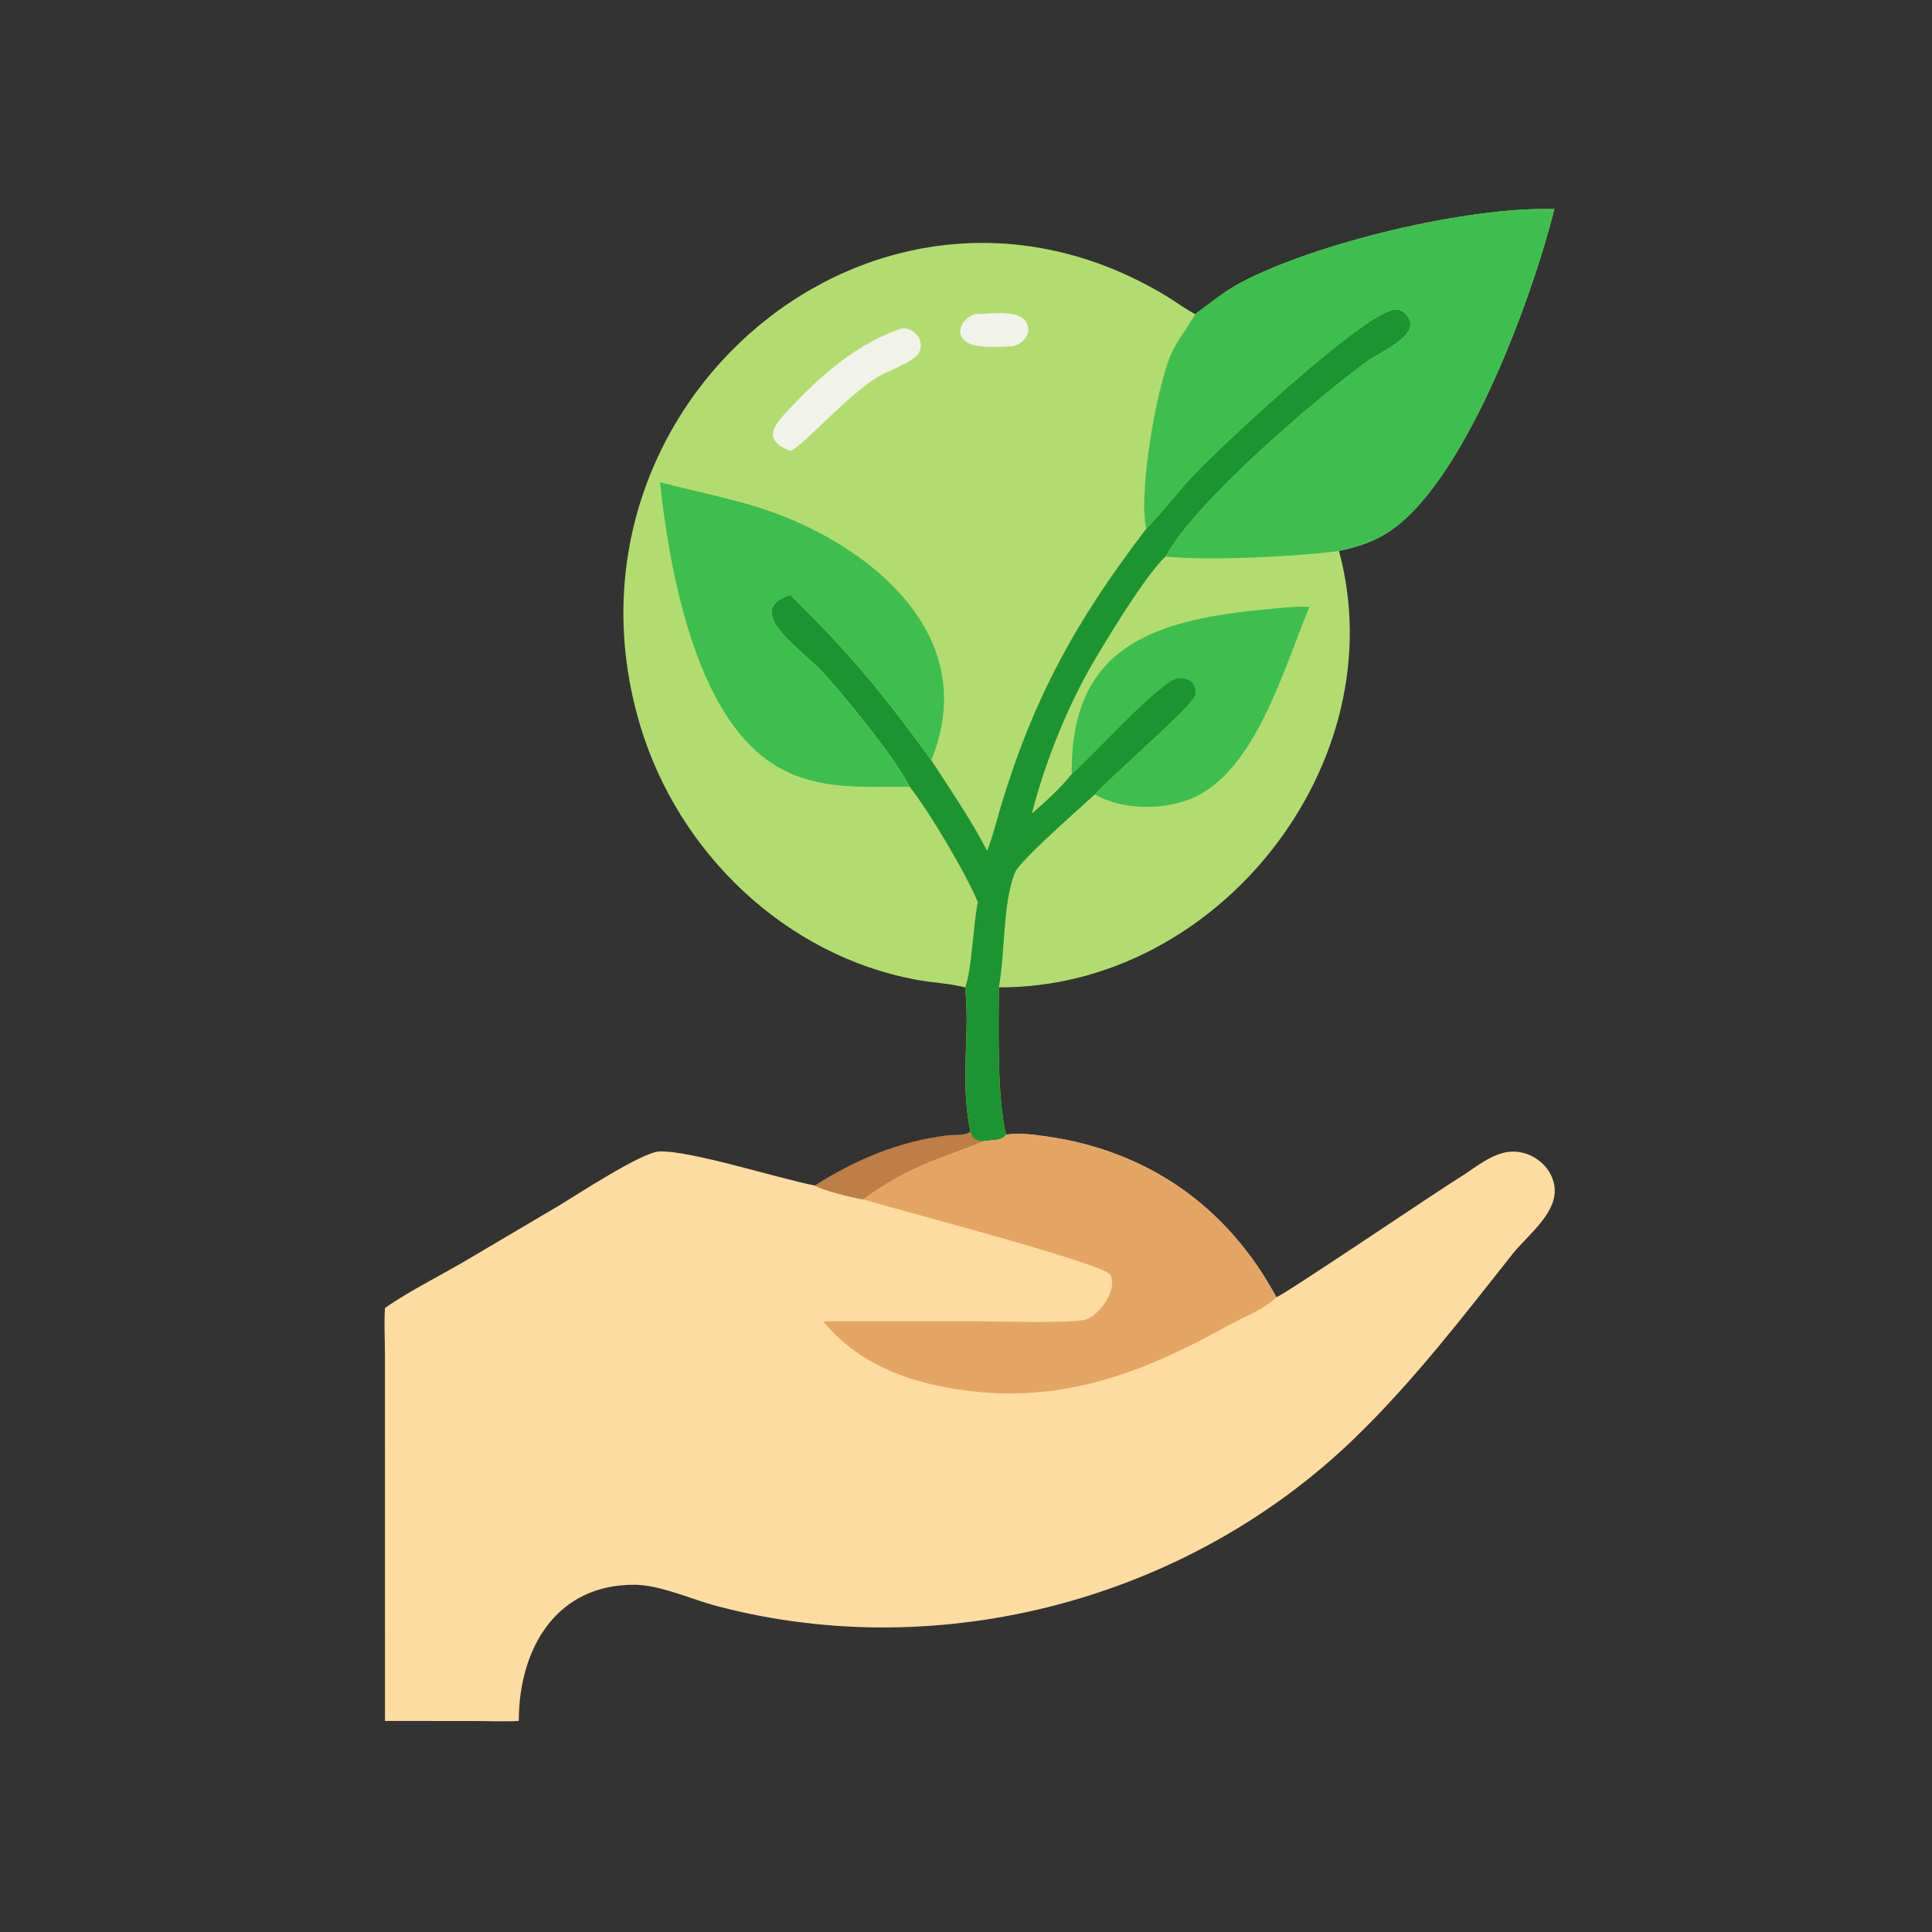 <?xml version="1.0" encoding="utf-8" ?>
<svg xmlns="http://www.w3.org/2000/svg" xmlns:xlink="http://www.w3.org/1999/xlink" width="512" height="512">
	<rect width="100%" height="100%" fill="#333333" stroke="none"/>
	<path fill="#BE7E45" d="M257.154 299.822C257.742 301.971 258.564 302.168 260.584 302.47C247.52 307.728 241.349 308.801 228.731 317.846C225.771 317.317 218.468 315.602 215.938 314.171C226.833 307.213 238.337 302.429 251.181 300.865C252.871 300.659 255.934 301.07 257.154 299.822Z"/>
	<path fill="#B3DC70" d="M316.741 83.241C320.654 80.374 324.316 77.298 328.624 75.001C348.271 64.522 388.395 54.753 411.929 55.395C405.718 80.011 387.603 129.359 366.975 141.619C363.216 143.853 359.1 145.117 354.843 146.009C369.971 201.943 323.04 261.904 264.696 261.663C264.687 272.509 264.14 290.208 266.611 300.713C265.681 302.475 262.319 302.045 260.584 302.47C258.564 302.168 257.742 301.971 257.154 299.822C254.313 286.014 257.166 274.134 255.752 261.663C257.568 257.095 257.867 244.979 259.127 239.122C256.27 231.956 245.968 214.566 241.049 208.503C237.334 200.937 223.996 184.715 218.161 178.283C212.651 172.207 196.341 161.858 209.446 157.645C224.631 172.479 234.335 184.193 246.8 201.442C251.894 209.299 257.276 217.126 261.596 225.444C263.046 221.812 263.976 217.912 265.093 214.163C273.742 185.155 285.1 164.512 303.767 140.13C301.61 130.321 306.561 102.823 310.211 94.182C311.852 90.297 314.565 87.117 316.612 83.475L316.741 83.241Z"/>
	<path fill="#3FBE50" d="M284.021 205.128C283.571 170.824 306.601 164.149 335.821 161.448C339.566 161.102 343.267 160.623 347.033 160.823C340.094 177.322 332.675 204.738 315.536 211.713C308.031 214.768 297.271 214.687 290.128 210.533C293.506 206.573 316.498 186.67 316.826 184.127C317.354 180.031 313.166 178.601 310.211 180.559C302.652 185.569 291.278 198.573 284.021 205.128Z"/>
	<path fill="#1C9431" d="M303.767 140.13C308.327 135.442 312.263 130.169 316.757 125.409C322.694 119.119 362.103 82.111 369.872 82.007C372.026 81.979 374.046 84.335 373.737 86.454C373.188 90.212 365.122 93.7 362.329 95.736C349.266 105.259 316.894 132.718 308.928 147.476C303.811 151.923 291.643 171.982 288.235 178.142C282.053 189.319 276.579 203.237 273.454 215.632C277.011 212.489 281.086 208.844 284.021 205.128C291.278 198.573 302.652 185.569 310.211 180.559C313.166 178.601 317.354 180.031 316.826 184.127C316.498 186.67 293.506 206.573 290.128 210.533C286.307 214.072 270.351 228.004 269.036 231.144C265.677 239.167 266.425 252.662 264.696 261.663C264.687 272.509 264.14 290.208 266.611 300.713C265.681 302.475 262.319 302.045 260.584 302.47C258.564 302.168 257.742 301.971 257.154 299.822C254.313 286.014 257.166 274.134 255.752 261.663C257.568 257.095 257.867 244.979 259.127 239.122C256.27 231.956 245.968 214.566 241.049 208.503C237.334 200.937 223.996 184.715 218.161 178.283C212.651 172.207 196.341 161.858 209.446 157.645C224.631 172.479 234.335 184.193 246.8 201.442C251.894 209.299 257.276 217.126 261.596 225.444C263.046 221.812 263.976 217.912 265.093 214.163C273.742 185.155 285.1 164.512 303.767 140.13Z"/>
	<path fill="#3FBE50" d="M316.741 83.241C320.654 80.374 324.316 77.298 328.624 75.001C348.271 64.522 388.395 54.753 411.929 55.395C405.718 80.011 387.603 129.359 366.975 141.619C363.216 143.853 359.1 145.117 354.843 146.009C344.319 147.464 320.033 148.712 308.928 147.476C316.894 132.718 349.266 105.259 362.329 95.736C365.122 93.7 373.188 90.212 373.737 86.454C374.046 84.335 372.026 81.979 369.872 82.007C362.103 82.111 322.694 119.119 316.757 125.409C312.263 130.169 308.327 135.442 303.767 140.13C301.61 130.321 306.561 102.823 310.211 94.182C311.852 90.297 314.565 87.117 316.612 83.475L316.741 83.241Z"/>
	<path fill="#B3DC70" d="M255.752 261.663C251.547 260.588 247.207 260.448 242.953 259.665C208.093 253.247 179.777 225.972 169.67 192.298C144.234 107.553 232.527 32.314 308.991 78.392C311.486 79.896 313.8 81.671 316.373 83.047L316.741 83.241L316.612 83.475C314.565 87.117 311.852 90.297 310.211 94.182C306.561 102.823 301.61 130.321 303.767 140.13C285.1 164.512 273.742 185.155 265.093 214.163C263.976 217.912 263.046 221.812 261.596 225.444C257.276 217.126 251.894 209.299 246.8 201.442C234.335 184.193 224.631 172.479 209.446 157.645C196.341 161.858 212.651 172.207 218.161 178.283C223.996 184.715 237.334 200.937 241.049 208.503C245.968 214.566 256.27 231.956 259.127 239.122C257.867 244.979 257.568 257.095 255.752 261.663Z"/>
	<path fill="#F1F3EA" d="M258.376 83.241C261.726 83.171 266.604 82.494 269.783 83.644C273.324 84.924 273.869 90.063 268.582 91.746C265.635 91.947 259.535 92.285 256.888 91.05C252.512 89.006 254.74 84.358 258.376 83.241Z"/>
	<path fill="#F1F3EA" d="M238.986 87.007C242.288 86.811 245.127 90.152 243.588 93.375C242.463 95.732 235.77 98.138 233.362 99.462C225.164 103.966 212.73 118.381 209.446 119.497C201.039 116.312 205.982 111.807 209.927 107.611C218.042 98.982 227.59 90.841 238.986 87.007Z"/>
	<path fill="#3FBE50" d="M174.913 127.793C186.078 130.765 197.212 132.616 208.041 136.986C234.615 147.71 259.409 170.729 246.8 201.442C234.335 184.193 224.631 172.479 209.446 157.645C196.341 161.858 212.651 172.207 218.161 178.283C223.996 184.715 237.334 200.937 241.049 208.503C227.124 208.485 213.666 209.73 201.969 200.389C183.588 185.712 177.272 149.892 174.913 127.793Z"/>
	<path fill="#FDDCA1" d="M266.611 300.713C269.969 300.144 273.683 300.663 277.037 301.127C304.089 304.863 325.354 319.8 338.232 343.764C339.723 343.564 381.389 315.352 386.543 312.225C390.762 309.665 395.349 305.458 400.518 305.196C406.292 304.903 412.009 309.618 412.022 315.594C412.037 322.058 404.533 327.659 400.877 332.278C387.55 349.119 374.636 365.946 359.185 380.941C315.016 423.81 249.44 441.313 189.969 425.623C183.315 423.867 174.976 420.032 168.271 419.98C147.368 419.82 137.521 436.898 137.48 456.077C133.494 456.274 129.433 456.091 125.439 456.088L102.024 456.077L102.018 358.895C102.005 354.796 101.754 350.724 102.024 346.626C108.281 342.208 117.672 337.545 124.495 333.456L148.14 319.492C152.574 316.85 170.007 305.366 174.702 305.151C182.702 304.785 205.968 312.222 215.938 314.171C218.468 315.602 225.771 317.317 228.731 317.846C241.349 308.801 247.52 307.728 260.584 302.47C262.319 302.045 265.681 302.475 266.611 300.713Z"/>
	<path fill="#E4A564" d="M266.611 300.713C269.969 300.144 273.683 300.663 277.037 301.127C304.089 304.863 325.354 319.8 338.232 343.764C335.391 346.829 329.032 349.279 325.279 351.377C304.624 362.922 283.78 371.202 259.641 368.908C243.899 367.412 228.526 362.773 218.107 350.153L259.842 350.159C264.427 350.16 284.511 350.789 287.881 349.639C291.454 348.418 296.337 341.66 294.233 337.79C292.655 334.885 235.534 319.984 228.731 317.846C241.349 308.801 247.52 307.728 260.584 302.47C262.319 302.045 265.681 302.475 266.611 300.713Z"/>
</svg>
